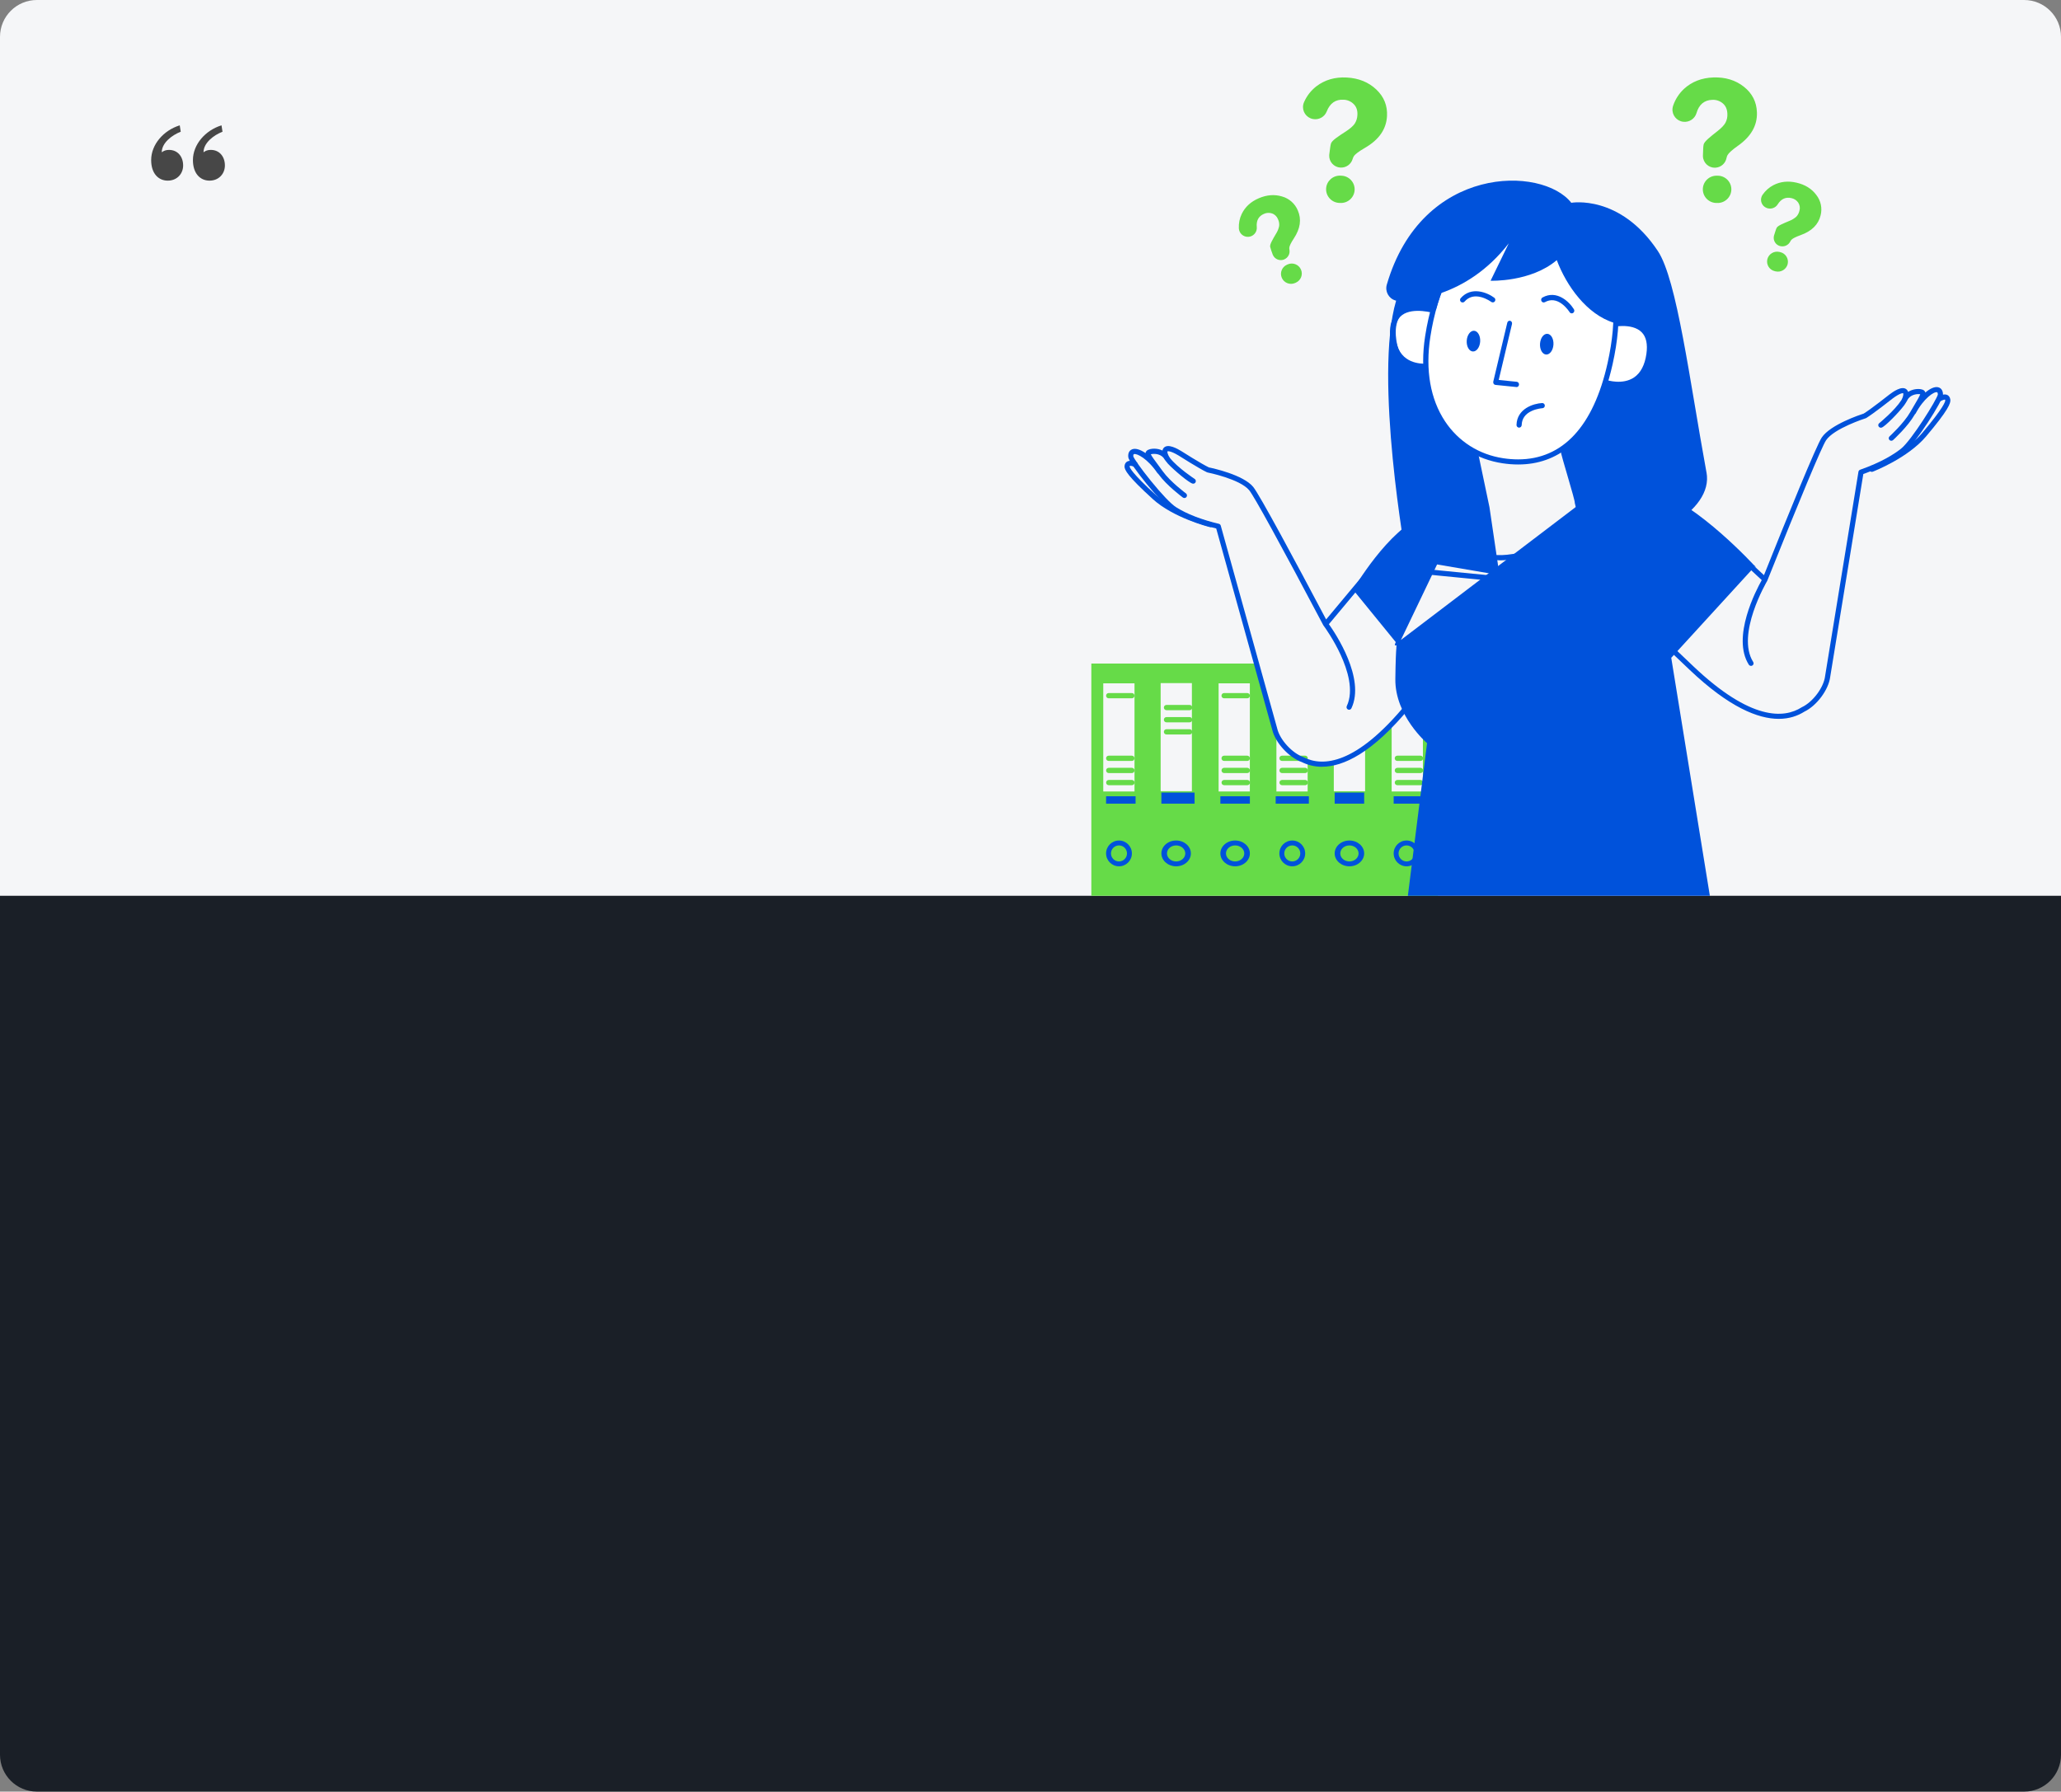 <svg width="559" height="486" viewBox="0 0 559 486" fill="none" xmlns="http://www.w3.org/2000/svg">
<rect x="0" y="0" width="559" height="486" fill="#808080" stroke="none"/>
<path d="M0 230H559V476C559 481.523 554.523 486 549 486H10C4.477 486 0 481.523 0 476V230Z" fill="#1A1F27"/>
<path d="M0 10C0 4.477 4.477 0 10 0H549C554.523 0 559 4.477 559 10V243H0V10Z" fill="#F5F6F8"/>
<path d="M49.022 35.733C46.637 36.653 43.873 38.765 43.873 41.31C44.415 40.877 45.065 40.661 45.824 40.661C48.263 40.661 49.672 42.556 49.672 44.885C49.672 47.105 48.046 49 45.499 49C43.005 49 41 47.105 41 43.422C41 39.199 44.36 35.354 48.751 34L49.022 35.733ZM60.35 35.733C57.965 36.653 55.2 38.765 55.2 41.31C55.742 40.877 56.393 40.661 57.152 40.661C59.591 40.661 61 42.556 61 44.885C61 47.105 59.374 49 56.827 49C54.333 49 52.328 47.105 52.328 43.422C52.328 39.199 55.688 35.354 60.079 34L60.35 35.733Z" fill="#474747"/>
<path d="M385.931 186.403V214.698H377.455V196.281C375.249 198.619 372.841 200.749 370.252 202.651V214.638H361.763V206.797C359.093 207.435 356.732 207.294 354.673 206.602V214.698H346.198V199.425C345.943 198.908 345.741 198.364 345.6 197.799L340.616 180H296V243H390V181.451C388.729 183.004 387.37 184.65 385.924 186.403H385.931ZM307.71 214.698H299.235V185.362H307.71V214.698ZM323.282 214.631H314.8V185.302H323.275V214.631H323.282ZM339.001 214.698H330.519V185.362H338.994V214.698H339.001Z" fill="#66DB48"/>
<path d="M385.3 213H378.999C378.615 213 378.299 212.685 378.299 212.288C378.299 211.891 378.608 211.576 378.999 211.576H385.3C385.684 211.576 386 211.891 386 212.288C386 212.685 385.69 213 385.3 213ZM354.023 213H347.722C347.339 213 347.022 212.685 347.022 212.288C347.022 211.891 347.332 211.576 347.722 211.576H354.023C354.407 211.576 354.724 211.891 354.724 212.288C354.724 212.685 354.414 213 354.023 213ZM338.318 213H332.017C331.633 213 331.317 212.685 331.317 212.288C331.317 211.891 331.626 211.576 332.017 211.576H338.318C338.702 211.576 339.018 211.891 339.018 212.288C339.018 212.685 338.708 213 338.318 213ZM307.015 213H300.714C300.33 213 300.013 212.685 300.013 212.288C300.013 211.891 300.323 211.576 300.714 211.576H307.015C307.398 211.576 307.715 211.891 307.715 212.288C307.715 212.685 307.405 213 307.015 213ZM385.293 209.706H378.992C378.608 209.706 378.292 209.391 378.292 208.994C378.292 208.597 378.602 208.282 378.992 208.282H385.293C385.677 208.282 385.993 208.597 385.993 208.994C385.993 209.391 385.684 209.706 385.293 209.706ZM354.017 209.706H347.716C347.332 209.706 347.016 209.391 347.016 208.994C347.016 208.597 347.325 208.282 347.716 208.282H354.017C354.4 208.282 354.717 208.597 354.717 208.994C354.717 209.391 354.407 209.706 354.017 209.706ZM338.311 209.706H332.01C331.626 209.706 331.31 209.391 331.31 208.994C331.31 208.597 331.62 208.282 332.01 208.282H338.311C338.695 208.282 339.011 208.597 339.011 208.994C339.011 209.391 338.702 209.706 338.311 209.706ZM307.008 209.706H300.707C300.323 209.706 300.007 209.391 300.007 208.994C300.007 208.597 300.316 208.282 300.707 208.282H307.008C307.392 208.282 307.708 208.597 307.708 208.994C307.708 209.391 307.398 209.706 307.008 209.706ZM385.286 206.413H378.985C378.602 206.413 378.285 206.098 378.285 205.701C378.285 205.303 378.595 204.989 378.985 204.989H385.286C385.67 204.989 385.987 205.303 385.987 205.701C385.987 206.098 385.677 206.413 385.286 206.413ZM354.01 206.413H347.709C347.325 206.413 347.009 206.098 347.009 205.701C347.009 205.303 347.319 204.989 347.709 204.989H354.01C354.394 204.989 354.71 205.303 354.71 205.701C354.71 206.098 354.4 206.413 354.01 206.413ZM338.304 206.413H332.003C331.62 206.413 331.303 206.098 331.303 205.701C331.303 205.303 331.613 204.989 332.003 204.989H338.304C338.688 204.989 339.005 205.303 339.005 205.701C339.005 206.098 338.695 206.413 338.304 206.413ZM307.001 206.413H300.7C300.316 206.413 300 206.098 300 205.701C300 205.303 300.31 204.989 300.7 204.989H307.001C307.385 204.989 307.701 205.303 307.701 205.701C307.701 206.098 307.392 206.413 307.001 206.413ZM322.673 199.237H316.372C315.988 199.237 315.672 198.922 315.672 198.525C315.672 198.127 315.982 197.812 316.372 197.812H322.673C323.057 197.812 323.373 198.127 323.373 198.525C323.373 198.922 323.063 199.237 322.673 199.237ZM322.673 195.943H316.372C315.988 195.943 315.672 195.628 315.672 195.231C315.672 194.834 315.982 194.519 316.372 194.519H322.673C323.057 194.519 323.373 194.834 323.373 195.231C323.373 195.628 323.063 195.943 322.673 195.943ZM322.673 192.649H316.372C315.988 192.649 315.672 192.334 315.672 191.937C315.672 191.54 315.982 191.225 316.372 191.225H322.673C323.057 191.225 323.373 191.54 323.373 191.937C323.373 192.334 323.063 192.649 322.673 192.649ZM338.304 189.424H332.003C331.62 189.424 331.303 189.109 331.303 188.712C331.303 188.315 331.613 188 332.003 188H338.304C338.688 188 339.005 188.315 339.005 188.712C339.005 189.109 338.695 189.424 338.304 189.424ZM307.001 189.424H300.7C300.316 189.424 300 189.109 300 188.712C300 188.315 300.31 188 300.7 188H307.001C307.385 188 307.701 188.315 307.701 188.712C307.701 189.109 307.392 189.424 307.001 189.424Z" fill="#66DB48"/>
<path d="M324 215V218H315V215H324Z" fill="#0052DB"/>
<path d="M339 216V218H331V216H339Z" fill="#0052DB"/>
<path d="M386 216V218H378V216H386Z" fill="#0052DB"/>
<path d="M308 216V218H300V216H308Z" fill="#0052DB"/>
<path d="M355 216V218H346V216H355Z" fill="#0052DB"/>
<path d="M370 215V218H362V215H370Z" fill="#0052DB"/>
<path d="M319 235C316.795 235 315 233.429 315 231.5C315 229.571 316.795 228 319 228C321.205 228 323 229.571 323 231.5C323 233.429 321.205 235 319 235ZM319 229.333C317.63 229.333 316.516 230.308 316.516 231.506C316.516 232.705 317.63 233.679 319 233.679C320.37 233.679 321.484 232.705 321.484 231.506C321.484 230.308 320.37 229.333 319 229.333Z" fill="#0052DB"/>
<path d="M335 235C332.795 235 331 233.429 331 231.5C331 229.571 332.795 228 335 228C337.205 228 339 229.571 339 231.5C339 233.429 337.205 235 335 235ZM335 229.333C333.63 229.333 332.516 230.308 332.516 231.506C332.516 232.705 333.63 233.679 335 233.679C336.37 233.679 337.484 232.705 337.484 231.506C337.484 230.308 336.37 229.333 335 229.333Z" fill="#0052DB"/>
<path d="M381.5 235C379.571 235 378 233.429 378 231.5C378 229.571 379.571 228 381.5 228C383.429 228 385 229.571 385 231.5C385 233.429 383.429 235 381.5 235ZM381.5 229.333C380.301 229.333 379.327 230.308 379.327 231.506C379.327 232.705 380.301 233.679 381.5 233.679C382.699 233.679 383.673 232.705 383.673 231.506C383.673 230.308 382.699 229.333 381.5 229.333Z" fill="#0052DB"/>
<path d="M303.5 235C301.571 235 300 233.429 300 231.5C300 229.571 301.571 228 303.5 228C305.429 228 307 229.571 307 231.5C307 233.429 305.429 235 303.5 235ZM303.5 229.333C302.301 229.333 301.327 230.308 301.327 231.506C301.327 232.705 302.301 233.679 303.5 233.679C304.699 233.679 305.673 232.705 305.673 231.506C305.673 230.308 304.699 229.333 303.5 229.333Z" fill="#0052DB"/>
<path d="M350.5 235C348.571 235 347 233.429 347 231.5C347 229.571 348.571 228 350.5 228C352.429 228 354 229.571 354 231.5C354 233.429 352.429 235 350.5 235ZM350.5 229.333C349.301 229.333 348.327 230.308 348.327 231.506C348.327 232.705 349.301 233.679 350.5 233.679C351.699 233.679 352.673 232.705 352.673 231.506C352.673 230.308 351.699 229.333 350.5 229.333Z" fill="#0052DB"/>
<path d="M366 235C363.795 235 362 233.429 362 231.5C362 229.571 363.795 228 366 228C368.205 228 370 229.571 370 231.5C370 233.429 368.205 235 366 235ZM366 229.333C364.63 229.333 363.516 230.308 363.516 231.506C363.516 232.705 364.63 233.679 366 233.679C367.37 233.679 368.484 232.705 368.484 231.506C368.484 230.308 367.37 229.333 366 229.333Z" fill="#0052DB"/>
<path d="M507.696 128C507.414 128 507.152 127.831 507.045 127.546C506.911 127.187 507.085 126.78 507.448 126.638C507.542 126.604 516.625 123.046 521.341 117.476C527.291 110.428 527.64 108.883 527.606 108.585C527.586 108.47 527.559 108.416 527.553 108.402C527.553 108.402 527.539 108.402 527.492 108.402C527.365 108.402 527.023 108.443 526.305 108.836C525.969 109.019 525.547 108.89 525.366 108.551C525.185 108.212 525.312 107.785 525.647 107.602C526.768 106.993 527.573 106.85 528.183 107.155C528.485 107.304 528.867 107.643 528.981 108.368C529.136 109.344 528.445 111.235 522.401 118.391C517.45 124.239 508.333 127.803 507.944 127.953C507.864 127.986 507.776 128 507.696 128Z" fill="#0052DB"/>
<path d="M482.443 195C476.836 195 469 191.869 458.32 181.744C429.468 154.402 427.225 151.63 427.144 151.524C426.996 151.338 426.962 151.092 427.043 150.866C427.124 150.646 427.32 150.48 427.556 150.434L463.818 142.795C464.048 142.749 464.278 142.815 464.447 142.968C464.514 143.035 471.249 149.35 478.437 156.024C484.834 140.023 492.596 120.958 494.109 118.684C496.453 115.181 504.525 112.502 505.491 112.189C507.45 110.986 512.402 107.064 512.456 107.024C513.314 106.379 515.888 104.445 517.164 105.688C517.34 105.861 517.462 106.073 517.536 106.306C518.144 105.92 518.86 105.661 519.637 105.561C520.387 105.462 521.373 105.515 521.873 105.94C522.055 106.093 522.163 106.273 522.211 106.479C523.494 105.382 524.751 104.824 525.696 105.05C526.081 105.143 526.986 105.522 527 107.024C527.013 108.666 519.448 120.426 516.502 122.772C513.78 124.94 509.943 126.947 505.383 128.583L496.399 183.632C495.953 187.129 492.758 191.424 489.407 193.039C487.624 194.169 485.327 195 482.436 195H482.443ZM429.036 151.524C430.981 153.551 437.581 160.173 459.292 180.747C474.85 195.499 483.861 194.934 488.684 191.856C488.711 191.842 488.732 191.829 488.759 191.816C491.704 190.413 494.629 186.504 495.014 183.446C495.014 183.44 495.014 183.433 495.014 183.42L504.066 127.958C504.107 127.712 504.282 127.506 504.525 127.419C510.321 125.385 513.76 123.185 515.624 121.702C518.461 119.442 525.338 108.367 525.602 107.011C525.602 106.785 525.561 106.439 525.372 106.392C524.555 106.193 521.778 108.041 519.603 112.116C519.549 112.216 519.475 112.302 519.38 112.362C519.36 112.402 519.333 112.442 519.313 112.482C517.475 115.693 513.611 119.236 513.449 119.382C513.165 119.641 512.719 119.621 512.463 119.342C512.199 119.063 512.22 118.624 512.503 118.372C512.544 118.338 516.374 114.828 518.103 111.804C518.515 111.079 518.921 110.408 519.272 109.809C519.927 108.706 520.657 107.476 520.819 106.944C520.211 106.818 518.455 106.898 517.502 108.221C517.34 108.56 517.137 108.912 516.908 109.271C516.773 109.51 516.617 109.736 516.462 109.949C514.949 111.963 511.308 115.666 510.375 115.985C510.058 116.098 509.7 115.965 509.531 115.673C509.362 115.38 509.43 115.015 509.693 114.802C509.74 114.762 513.841 111.418 515.698 108.56C516.232 107.636 516.32 106.825 516.185 106.665C516.185 106.665 515.516 106.459 513.321 108.108C513.125 108.26 508.146 112.203 506.153 113.406C506.106 113.432 506.052 113.459 505.998 113.472C505.91 113.499 497.446 116.198 495.277 119.435C494.136 121.144 488.34 135.004 479.362 157.46C479.355 157.487 479.342 157.513 479.328 157.54C479.328 157.54 479.315 157.56 479.315 157.573C479.166 157.826 470.797 172.119 475.518 179.577C475.721 179.903 475.62 180.328 475.295 180.528C474.964 180.727 474.532 180.628 474.329 180.309C469.608 172.843 476.329 160.033 477.835 157.361C471.323 151.318 465.102 145.488 463.758 144.225L429.049 151.537L429.036 151.524Z" fill="#0052DB"/>
<path d="M328.301 143C328.24 143 328.187 142.993 328.126 142.98C327.723 142.882 318.256 140.465 312.676 135.389C305.861 129.194 304.961 127.451 305.001 126.495C305.035 125.788 305.377 125.421 305.659 125.244C306.223 124.884 307.022 124.923 308.164 125.356C308.52 125.493 308.694 125.886 308.56 126.233C308.426 126.58 308.016 126.751 307.66 126.62C306.734 126.266 306.452 126.371 306.425 126.377C306.425 126.377 306.405 126.43 306.398 126.548C306.398 126.842 306.915 128.29 313.629 134.394C318.947 139.234 328.381 141.644 328.475 141.664C328.845 141.756 329.073 142.129 328.979 142.489C328.898 142.797 328.616 143 328.307 143H328.301Z" fill="#0052DB"/>
<path d="M358.591 208C356.439 208 354.602 207.479 353.075 206.721C349.578 205.47 345.926 201.485 345.078 198L329.871 143.353C325.122 142.21 321.201 140.661 318.208 138.746C315.033 136.723 306.188 125.688 306.02 124.017C305.859 122.495 306.713 122.008 307.09 121.872C308.004 121.534 309.302 121.954 310.695 122.907C310.722 122.698 310.809 122.515 310.964 122.339C311.408 121.852 312.369 121.696 313.123 121.71C313.903 121.723 314.643 121.899 315.289 122.217C315.336 121.967 315.43 121.737 315.585 121.548C316.708 120.147 319.472 121.811 320.38 122.353C320.447 122.4 325.801 125.796 327.88 126.791C328.882 126.994 337.168 128.78 339.886 132.061C341.641 134.179 351.508 152.582 359.68 168.035C366.023 160.464 371.962 153.319 372.023 153.245C372.171 153.069 372.393 152.974 372.628 152.995L409.372 156.594C409.608 156.614 409.816 156.763 409.924 156.973C410.032 157.189 410.025 157.44 409.904 157.649C409.837 157.764 407.94 160.829 382.536 191.755C372.198 204.34 364.288 207.986 358.598 207.986L358.591 208ZM307.399 123.841C307.56 124.349 309.316 126.953 312.134 130.424C315.067 134.044 317.616 136.71 318.954 137.562C321.86 139.416 325.882 140.979 330.59 142.088C330.839 142.149 331.034 142.339 331.101 142.582L346.423 197.635C346.423 197.635 346.423 197.648 346.423 197.655C347.163 200.707 350.499 204.326 353.573 205.415C353.6 205.422 353.627 205.436 353.654 205.449C358.779 208 367.758 207.547 381.459 190.876C400.568 167.615 406.339 160.166 408.034 157.886L372.857 154.443C371.666 155.87 366.185 162.467 360.434 169.32C362.23 171.844 370.368 184.043 366.541 192.134C366.373 192.486 365.963 192.635 365.613 192.466C365.263 192.297 365.115 191.884 365.283 191.532C367.267 187.344 365.485 181.675 363.635 177.656C361.745 173.542 359.405 170.268 359.041 169.78C358.994 169.733 358.961 169.679 358.927 169.625C347.291 147.602 340.148 134.592 338.81 132.975C336.287 129.93 327.604 128.178 327.517 128.164C327.463 128.151 327.409 128.137 327.355 128.11C325.263 127.123 319.876 123.706 319.647 123.557C317.286 122.136 316.661 122.434 316.654 122.441C316.546 122.61 316.728 123.395 317.34 124.261C319.492 126.947 323.972 129.89 324.026 129.917C324.308 130.099 324.416 130.465 324.288 130.776C324.16 131.087 323.824 131.263 323.494 131.195C322.485 130.979 318.369 127.501 316.775 125.783C316.58 125.573 316.398 125.343 316.223 125.106C315.968 124.782 315.739 124.464 315.544 124.146C314.468 122.941 312.733 123.05 312.134 123.232C312.363 123.767 313.237 124.944 314.024 125.999C314.428 126.547 314.892 127.17 315.369 127.833C317.421 130.695 321.618 133.807 321.658 133.834C321.968 134.064 322.035 134.504 321.806 134.815C321.577 135.126 321.14 135.194 320.831 134.964C320.649 134.829 316.419 131.689 314.233 128.652C314.199 128.604 314.172 128.564 314.138 128.523C314.051 128.469 313.97 128.401 313.91 128.313C311.293 124.443 308.334 122.901 307.547 123.192C307.359 123.259 307.365 123.618 307.385 123.848L307.399 123.841Z" fill="#0052DB"/>
<path d="M378.802 175.11C378.815 175.113 378.829 175.116 378.843 175.119C379.023 175.15 379.166 175.077 379.246 175.008C379.313 174.95 379.342 174.89 379.348 174.877C379.358 174.858 379.359 174.851 379.355 174.864C379.335 174.931 379.29 175.15 379.238 175.722C379.136 176.849 379.017 179.227 378.956 184.211C378.898 189.051 380.986 193.295 383.12 196.351C384.184 197.875 385.253 199.093 386.054 199.93C386.455 200.348 386.788 200.669 387.02 200.886C387.136 200.994 387.227 201.076 387.288 201.13C387.318 201.157 387.342 201.177 387.357 201.191L387.373 201.205L387.377 201.208L387.378 201.209L387.378 201.209L387.583 201.384L387.55 201.652L382.419 242.5H463.173L452.795 178.522L452.756 178.283L452.92 178.104L475.32 153.607C475.219 153.499 475.095 153.367 474.948 153.212C474.504 152.743 473.855 152.069 473.039 151.248C471.407 149.606 469.108 147.379 466.439 145.04C461.082 140.346 454.306 135.264 448.472 133.488L448.472 133.488C446.484 132.883 443.534 132.575 439.94 132.512C438.321 132.484 436.58 132.506 434.747 132.57M378.802 175.11L434.747 132.57M378.802 175.11C378.836 174.864 378.866 174.742 378.889 174.682M378.802 175.11L378.889 174.682M434.747 132.57L434.869 132.066C434.657 132.073 434.443 132.081 434.229 132.089C432.299 132.165 430.275 132.287 428.194 132.448L428.248 132.707L427.758 132.809M434.747 132.57C434.679 132.573 434.61 132.575 434.541 132.578C434.445 132.581 434.349 132.585 434.252 132.589M427.758 132.809L427.743 132.483C427.726 132.484 427.709 132.486 427.691 132.487L427.758 132.809ZM427.758 132.809L433.728 132.532C433.739 132.484 433.751 132.437 433.762 132.39L434.248 132.507L434.252 132.589M434.252 132.589C434.244 132.589 434.236 132.589 434.228 132.59C434.194 132.731 434.157 132.872 434.119 133.014L434.272 133.007L434.252 132.589ZM378.889 174.682L379.32 174.312L367.607 159.938C367.672 159.829 367.755 159.692 367.854 159.528C368.131 159.073 368.537 158.418 369.057 157.62C370.097 156.022 371.588 153.853 373.39 151.566C377.014 146.968 381.829 141.987 386.728 140.126C388.848 139.322 392.367 138.397 396.71 137.477L378.889 174.682ZM475.993 153.611C475.995 153.609 475.998 153.607 476 153.605L475.993 153.611Z" fill="#0052DB" stroke="#0052DB"/>
<path d="M406.743 151.986C399.353 151.986 396.673 147.614 395.713 144.843C395.11 143.092 394.877 141.112 395.062 139.267C395.144 138.422 395.453 136.395 396.488 135.766C396.55 135.725 396.618 135.698 396.687 135.685L401.526 134.468C401.91 134.374 402.294 134.597 402.39 134.975C402.486 135.347 402.26 135.732 401.876 135.827L397.18 137.01C396.687 137.523 395.795 140.855 397.098 144.498C398.222 147.654 401.156 151.257 408.731 150.486C418.787 149.459 430.133 143.491 433.348 132.441L427.685 132.704C427.288 132.725 426.959 132.427 426.945 132.035C426.924 131.65 427.233 131.319 427.624 131.305L434.252 131.001C434.472 130.988 434.691 131.082 434.835 131.258C434.979 131.434 435.034 131.657 434.979 131.866C433.834 136.55 430.948 141.058 426.863 144.559C422.098 148.634 415.881 151.169 408.889 151.885C408.135 151.959 407.429 152 406.757 152L406.743 151.986Z" fill="#0052DB"/>
<path d="M390 83.752C390 83.752 377.253 79.567 378.034 90.941C378.816 102.315 389.73 99.753 389.73 99.753" fill="white"/>
<path d="M386.601 100C384.875 100 382.581 99.681 380.647 98.325C378.494 96.808 377.276 94.356 377.035 91.031C376.815 87.992 377.624 85.769 379.443 84.425C383.055 81.749 389.256 83.647 389.524 83.73C389.885 83.845 390.085 84.214 389.965 84.565C389.845 84.909 389.457 85.1 389.089 84.985C389.008 84.96 383.31 83.233 380.293 85.469C378.862 86.527 378.233 88.368 378.42 90.942C378.634 93.859 379.658 95.987 381.464 97.261C384.507 99.408 388.848 98.478 388.888 98.471C389.263 98.388 389.631 98.611 389.718 98.962C389.804 99.318 389.57 99.669 389.202 99.752C389.109 99.771 388.052 100 386.594 100H386.601Z" fill="#0052DB"/>
<path d="M436.047 88.378C436.047 88.378 449.6 85.411 447.843 96.106C446.085 106.801 435 103.528 435 103.528" fill="white"/>
<path d="M438.952 104.993C437.038 104.993 435.567 104.504 435.459 104.47C435.112 104.353 434.923 103.954 435.03 103.575C435.137 103.197 435.504 102.99 435.851 103.107C435.895 103.121 440.089 104.498 443.215 102.371C444.996 101.159 446.12 99.012 446.55 95.997C446.929 93.354 446.499 91.378 445.274 90.132C442.565 87.386 436.805 88.79 436.748 88.804C436.394 88.894 436.047 88.653 435.965 88.267C435.883 87.882 436.104 87.503 436.457 87.414C436.723 87.345 442.95 85.824 446.171 89.086C447.737 90.669 448.299 93.072 447.851 96.217C447.358 99.666 446.032 102.144 443.91 103.589C442.293 104.683 440.487 105 438.958 105L438.952 104.993Z" fill="#0052DB"/>
<path d="M436.409 99.157C431.78 120.339 420.857 127.689 407.68 125.683C394.503 123.677 384.58 111.212 387.519 91.82C390.458 72.429 400.642 57.534 416.691 60.341C437.275 63.942 440.609 79.995 436.416 99.157H436.409Z" fill="white"/>
<path d="M411.766 126C410.395 126 408.983 125.893 407.53 125.672C400.551 124.628 394.584 120.841 390.728 115.014C386.559 108.704 385.106 100.474 386.532 91.221C388.562 78.073 393.694 67.984 400.986 62.812C405.65 59.506 410.992 58.342 416.865 59.352C425.086 60.764 431.108 64.197 434.747 69.549C439.322 76.267 440.212 86.103 437.388 98.768C435.113 108.999 431.237 116.466 425.867 120.975C421.882 124.321 417.157 126 411.76 126H411.766ZM412.88 60.39C408.861 60.39 405.147 61.581 401.821 63.942C394.835 68.894 389.906 78.656 387.937 91.435C386.566 100.354 387.937 108.242 391.916 114.264C395.548 119.757 401.169 123.324 407.747 124.307C409.126 124.515 410.47 124.615 411.76 124.615C423.851 124.615 432.194 115.663 436.023 98.474C438.759 86.189 437.944 76.715 433.593 70.326C430.171 65.301 424.468 62.069 416.634 60.724C415.358 60.503 414.102 60.396 412.88 60.396V60.39Z" fill="#0052DB"/>
<path d="M411.34 104.986C411.34 104.986 411.295 104.986 411.276 104.986L405.599 104.411C405.408 104.39 405.229 104.28 405.12 104.106C405.012 103.933 404.974 103.719 405.018 103.518L408.818 87.537C408.907 87.156 409.271 86.921 409.622 87.025C409.973 87.122 410.19 87.516 410.095 87.897L406.493 103.067L411.397 103.566C411.761 103.601 412.029 103.954 411.997 104.349C411.965 104.723 411.678 105 411.34 105V104.986Z" fill="#0052DB"/>
<path d="M426.294 85C426.067 85 425.839 84.882 425.712 84.667C425.699 84.646 424.922 83.403 423.677 82.465C422.111 81.285 420.545 81.118 419.019 81.965C418.678 82.153 418.263 82.021 418.082 81.667C417.901 81.312 418.029 80.882 418.37 80.694C422.238 78.555 425.632 81.854 426.89 83.896C427.097 84.229 427.004 84.674 426.676 84.889C426.562 84.965 426.428 85 426.301 85H426.294Z" fill="#0052DB"/>
<path d="M412.021 116C412.021 116 412.007 116 412 116C411.616 115.986 411.313 115.668 411.319 115.276C411.441 110.85 415.918 109.456 418.264 109.335C418.648 109.307 418.979 109.612 418.999 109.998C419.019 110.383 418.723 110.715 418.338 110.735C418.305 110.735 416.875 110.823 415.466 111.466C413.693 112.271 412.769 113.571 412.722 115.317C412.708 115.695 412.398 116 412.021 116ZM396.695 82.05C396.533 82.05 396.365 81.989 396.236 81.874C395.947 81.617 395.92 81.177 396.176 80.886C399.089 77.564 403.417 79.357 405.298 80.771C405.608 81.001 405.669 81.441 405.44 81.752C405.211 82.064 404.772 82.125 404.462 81.894C404.435 81.874 403.276 81.022 401.792 80.616C399.918 80.101 398.381 80.501 397.228 81.813C397.093 81.969 396.897 82.05 396.702 82.05H396.695Z" fill="#0052DB"/>
<path d="M421.34 93.47C421.432 91.918 420.69 90.612 419.684 90.553C418.677 90.493 417.786 91.703 417.694 93.254C417.602 94.806 418.343 96.112 419.35 96.172C420.357 96.231 421.248 95.022 421.34 93.47Z" fill="#0052DB"/>
<path d="M401.463 92.642C401.555 91.091 400.813 89.785 399.807 89.725C398.8 89.666 397.909 90.875 397.817 92.427C397.725 93.978 398.467 95.285 399.473 95.344C400.48 95.404 401.371 94.194 401.463 92.642Z" fill="#0052DB"/>
<path d="M462.845 128.17C458.258 103.178 454.861 75.933 449.656 68.096C439.379 52.624 426.178 55.012 426.178 55.012C418.327 44.948 385.615 44.578 376.136 77.225C375.611 79.061 376.654 80.972 378.469 81.504C378.536 81.524 378.602 81.537 378.669 81.557C372.533 102.337 381.427 151.688 381.427 151.688L406.701 156L403.982 137.568L401.077 123.71C391.338 118.604 387.682 108.977 387.343 99.929C384.193 99.909 379.107 98.685 378.595 91.103C377.944 81.544 386.998 83.279 389.477 83.932C389.896 82.398 390.368 80.925 390.886 79.492C396.789 77.42 403.443 73.465 409.227 65.997L404.288 76.155C404.288 76.155 415.176 76.579 422.242 70.565C424.848 77.508 430.392 85.331 437.811 87.578C437.811 87.719 437.797 87.867 437.797 88.009C438.176 87.968 438.615 87.928 439.08 87.908C440.283 88.163 441.513 88.264 442.736 88.204C445.595 88.89 448.141 90.895 447.343 96.088C445.688 106.899 435.198 103.595 435.198 103.595L435.212 103.407C433.383 109.865 430.884 114.803 427.866 118.395L423.379 122.6C423.279 123.145 427.301 135.886 427.122 136.411C429.129 144.813 428.91 145.593 429.914 149.885C447.376 147.941 464.793 138.731 462.851 128.15L462.845 128.17Z" fill="#0052DB"/>
<path d="M348.343 70.366C347.143 70.883 345.748 70.333 345.229 69.14C345.202 69.079 345.182 69.019 345.161 68.959C344.905 68.295 344.683 67.625 344.501 66.941C344.373 66.291 345.175 64.97 346.091 63.402C346.503 62.765 346.786 62.061 346.941 61.317C347.015 60.687 346.907 60.05 346.631 59.48C346.354 58.743 345.761 58.16 345.013 57.898C344.292 57.657 343.51 57.697 342.823 58.012C341.353 58.642 340.706 59.842 340.875 61.605C340.983 62.778 340.221 63.857 339.082 64.166C337.788 64.514 336.447 63.757 336.096 62.463C336.049 62.282 336.015 62.088 336.009 61.9C335.948 60.573 336.211 59.245 336.784 58.045C337.714 56.128 339.25 54.707 341.394 53.789C343.584 52.844 345.687 52.683 347.716 53.293C349.664 53.836 351.248 55.243 352.009 57.1C353.054 59.487 352.69 62.014 350.924 64.682C350.156 65.848 349.751 66.68 349.697 67.169C349.684 67.37 349.697 67.571 349.731 67.766C349.926 68.845 349.354 69.917 348.343 70.353V70.366ZM351.443 76.688L351.248 76.775C349.866 77.371 348.262 76.741 347.662 75.367C347.062 73.993 347.696 72.398 349.077 71.801L349.273 71.714C350.654 71.117 352.258 71.747 352.858 73.121C353.458 74.496 352.825 76.091 351.443 76.688ZM482.905 66.78C481.652 66.505 480.856 65.265 481.133 64.018C481.146 63.944 481.166 63.871 481.193 63.797C481.51 62.839 481.658 62.242 481.874 61.813C482.164 61.223 483.599 60.653 485.278 59.943C485.985 59.675 486.639 59.286 487.205 58.783C487.637 58.327 487.933 57.757 488.061 57.147C488.284 56.397 488.156 55.592 487.717 54.942C487.286 54.325 486.632 53.896 485.884 53.742C484.334 53.38 483.087 53.95 482.157 55.445C481.53 56.437 480.277 56.846 479.178 56.417C477.945 55.947 477.325 54.58 477.79 53.346C477.864 53.159 477.958 52.984 478.073 52.817C478.821 51.724 479.832 50.833 481.011 50.216C482.912 49.244 484.995 49.023 487.273 49.552C489.598 50.089 491.384 51.201 492.631 52.877C493.864 54.446 494.296 56.49 493.797 58.421C493.197 60.921 491.384 62.711 488.371 63.784C487.057 64.26 486.235 64.675 485.891 65.037C485.756 65.185 485.648 65.352 485.561 65.533C485.062 66.505 483.963 67.015 482.892 66.767H482.905V66.78ZM481.591 73.611L481.382 73.564C479.933 73.236 479.016 71.801 479.346 70.36C479.346 70.36 479.346 70.346 479.346 70.34C479.704 68.892 481.166 68 482.629 68.342L482.838 68.389C484.287 68.717 485.197 70.152 484.873 71.593C484.873 71.6 484.873 71.607 484.873 71.613C484.516 73.061 483.053 73.953 481.591 73.611ZM363.575 45.463C361.795 45.369 360.427 43.861 360.522 42.091C360.522 41.998 360.535 41.91 360.549 41.823C360.744 40.442 360.805 39.598 360.987 38.961C361.229 38.089 363.015 36.97 365.098 35.609C366.183 34.899 366.952 34.222 367.41 33.585C367.882 32.861 368.144 32.023 368.165 31.158C368.232 29.951 367.902 28.98 367.167 28.242C366.439 27.505 365.455 27.082 364.417 27.049C362.247 26.928 360.717 27.994 359.841 30.246C359.248 31.741 357.664 32.599 356.073 32.278C354.28 31.922 353.114 30.186 353.472 28.396C353.526 28.135 353.606 27.887 353.721 27.645C354.456 25.983 355.595 24.535 357.03 23.416C359.342 21.653 362.092 20.855 365.273 21.029C368.522 21.203 371.191 22.29 373.287 24.274C375.383 26.258 376.354 28.678 376.192 31.527C375.996 35.066 374.001 37.922 370.214 40.107C368.562 41.066 367.551 41.823 367.187 42.393C367.046 42.628 366.938 42.882 366.864 43.144C366.446 44.578 365.085 45.537 363.582 45.456L363.575 45.463ZM363.48 55.056L363.184 55.042C361.135 54.922 359.571 53.179 359.679 51.141C359.794 49.103 361.546 47.541 363.602 47.648L363.898 47.662C365.947 47.776 367.518 49.519 367.41 51.563C367.295 53.608 365.536 55.17 363.48 55.056ZM465.22 45.497C463.44 45.557 461.944 44.169 461.883 42.393C461.883 42.306 461.883 42.219 461.883 42.138C461.951 40.751 461.937 39.899 462.059 39.249C462.227 38.358 463.905 37.084 465.86 35.542C466.884 34.738 467.592 34 467.976 33.323C468.387 32.559 468.569 31.701 468.509 30.843C468.468 29.636 468.05 28.698 467.255 28.028C466.466 27.364 465.449 27.022 464.411 27.082C462.241 27.156 460.812 28.349 460.138 30.675C459.679 32.217 458.176 33.209 456.572 33.035C454.753 32.841 453.438 31.212 453.634 29.402C453.661 29.14 453.721 28.886 453.809 28.638C454.395 26.922 455.4 25.373 456.727 24.126C458.871 22.155 461.54 21.116 464.721 21.009C467.969 20.902 470.726 21.74 472.991 23.53C475.255 25.319 476.435 27.639 476.529 30.494C476.651 34.041 474.918 37.064 471.339 39.571C469.789 40.67 468.852 41.522 468.529 42.118C468.408 42.366 468.32 42.628 468.273 42.896C467.976 44.364 466.716 45.436 465.213 45.49L465.22 45.497ZM465.995 55.056H465.698C463.642 55.123 461.924 53.521 461.856 51.483C461.789 49.438 463.4 47.729 465.449 47.662H465.745C467.801 47.595 469.52 49.197 469.587 51.235C469.654 53.279 468.044 54.989 465.995 55.062V55.056Z" fill="#66DB48"/>
</svg>

